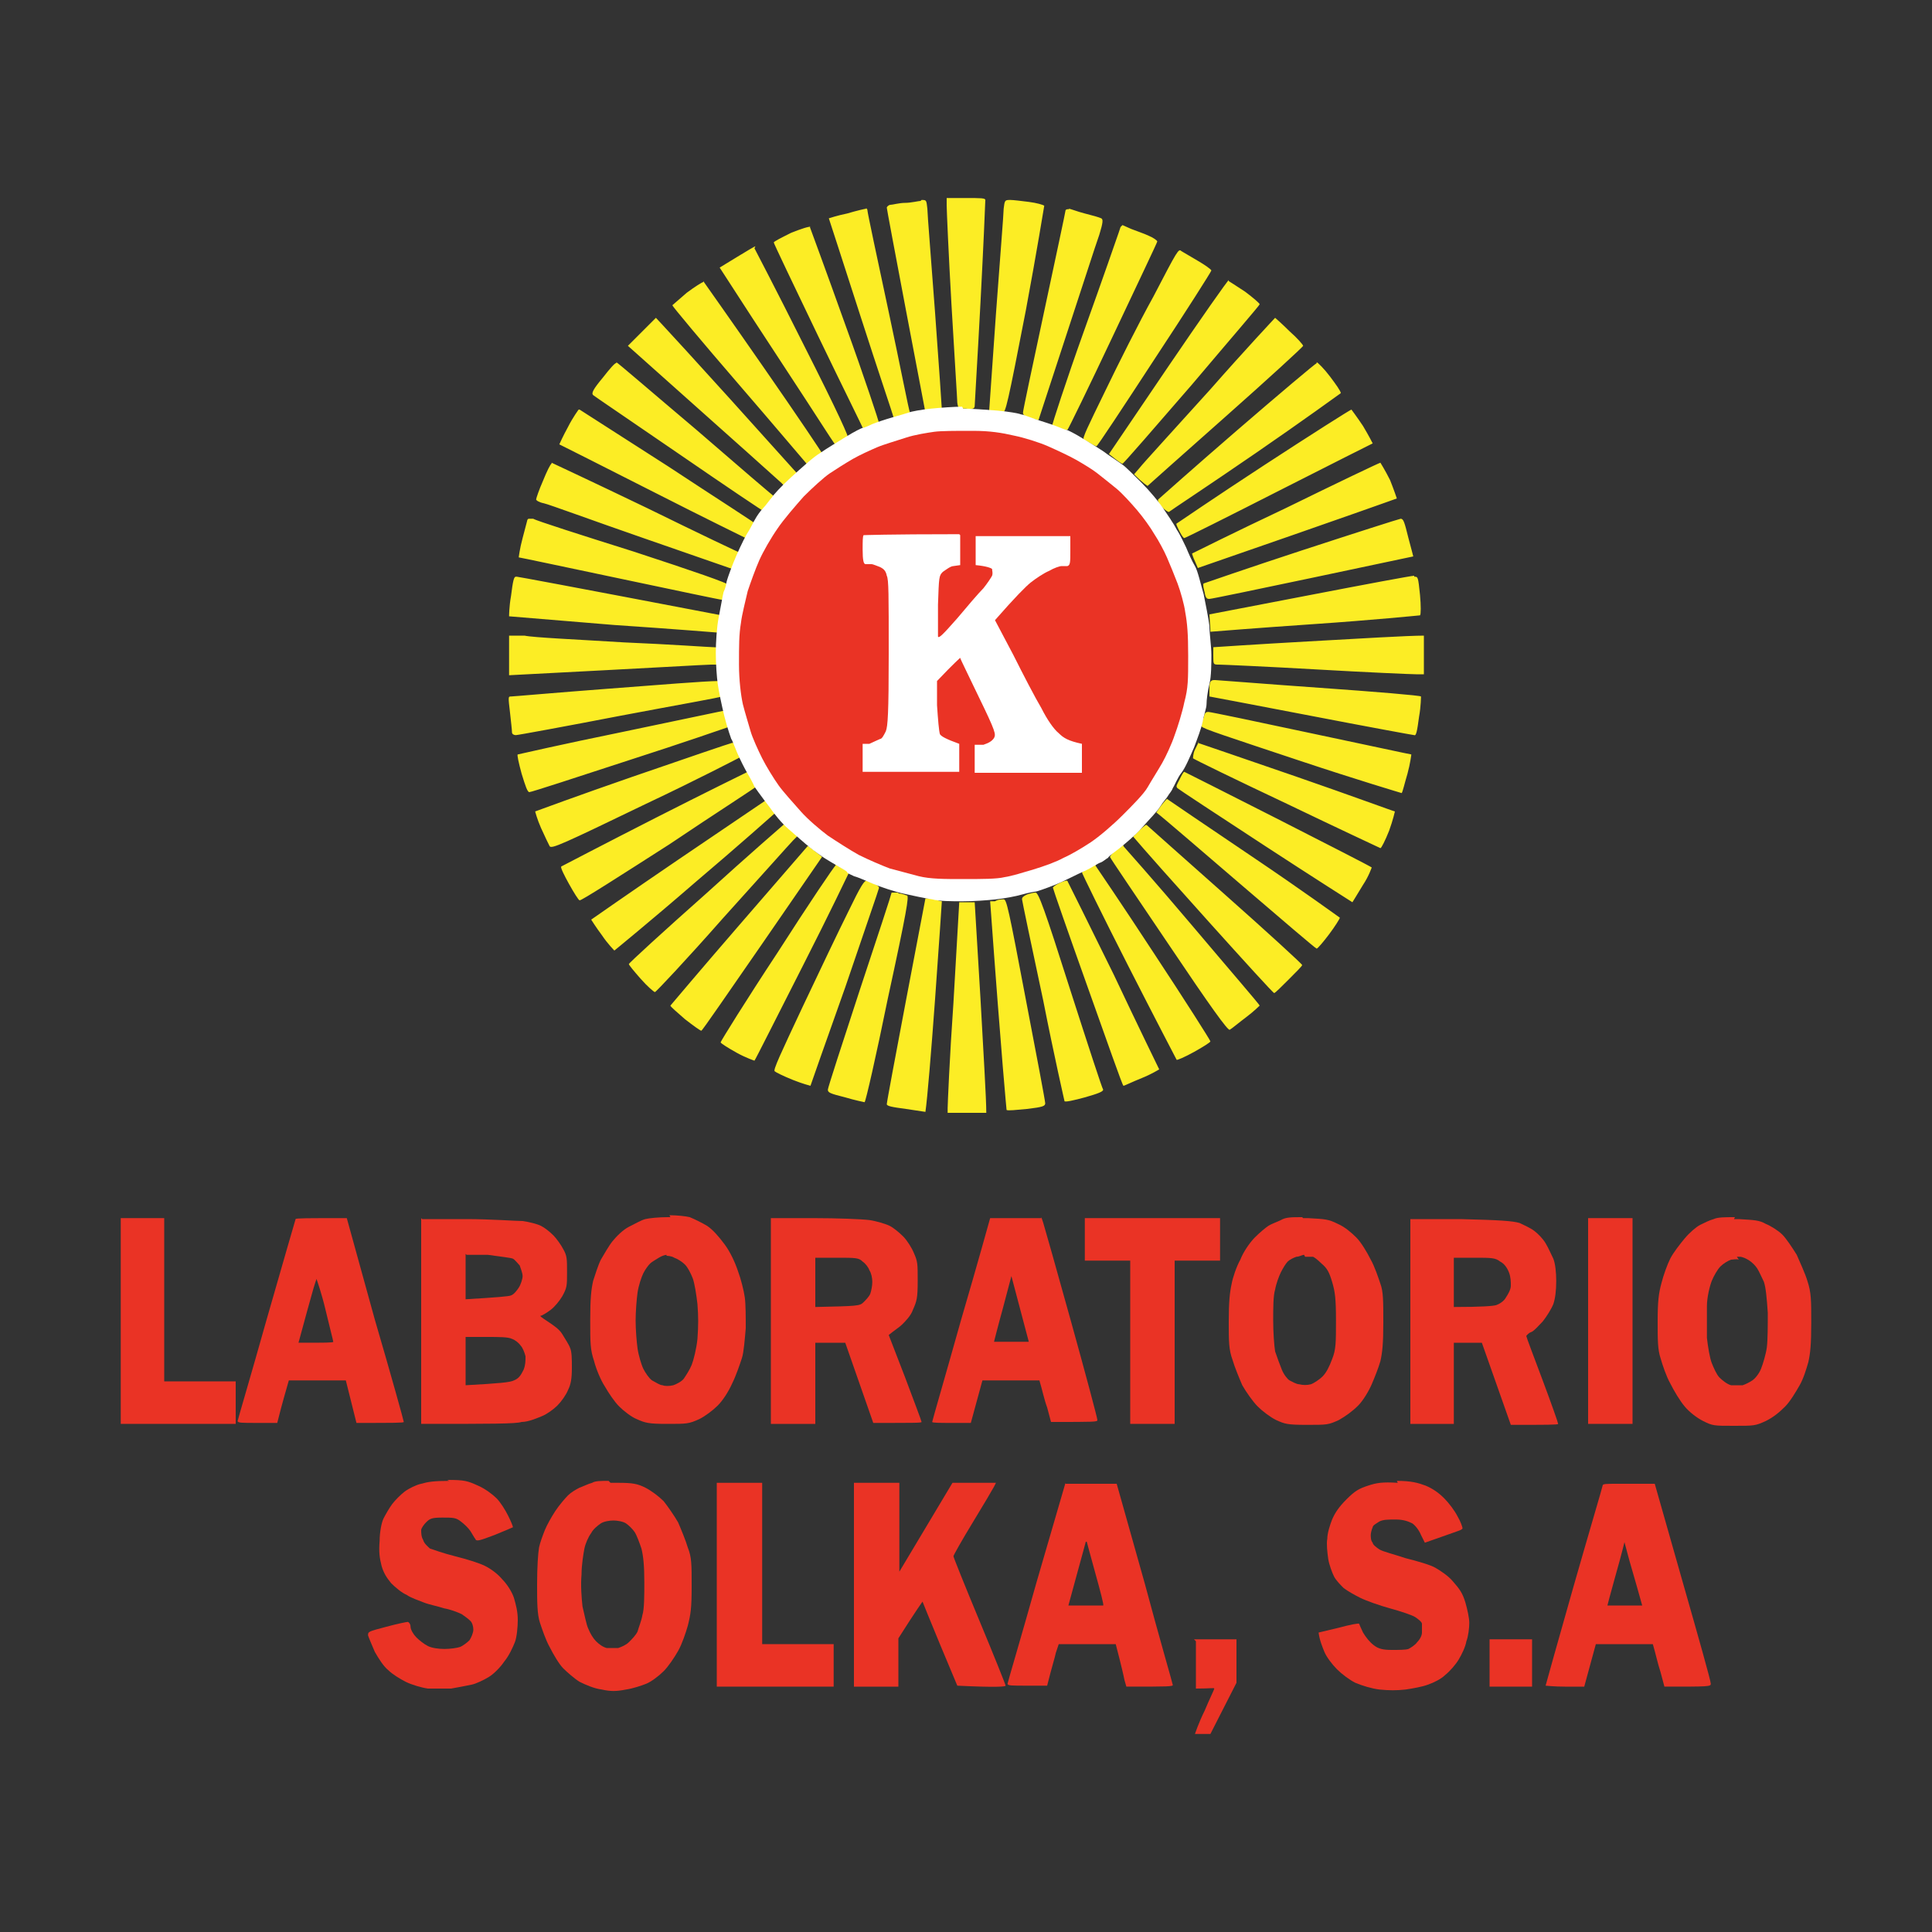 <svg xmlns="http://www.w3.org/2000/svg" xmlns:cc="http://creativecommons.org/ns#" xmlns:dc="http://purl.org/dc/elements/1.1/" xmlns:inkscape="http://www.inkscape.org/namespaces/inkscape" xmlns:rdf="http://www.w3.org/1999/02/22-rdf-syntax-ns#" xmlns:sodipodi="http://sodipodi.sourceforge.net/DTD/sodipodi-0.dtd" xmlns:svg="http://www.w3.org/2000/svg" viewBox="0 0 200 200"><rect x="0" y="0" width="200" height="200" fill="#333333" stroke="none"/><defs><style>      .cls-1 {        fill: #fced25;      }      .cls-2 {        fill: #ea3325;      }      .cls-3 {        fill: #fff;      }    </style></defs><g><g id="svg12" inkscape:export-filename="/home/leogg/Descargas/tempconvert/SUBIR/laboratorios_solka_sa.png" inkscape:export-xdpi="90" inkscape:export-ydpi="90" inkscape:version="1.1.2 (0a00cf5339, 2022-02-04)" sodipodi:docname="laboratorios_solka_sa.svg"><g><g><path id="path1732" class="cls-2" d="M167.5,153.6c-1.3,0-1.6,0-1.6.2,0,.1-1.4,4.8-3,10.4-1.6,5.6-2.9,10.3-2.9,10.3s.9.1,2,.1h2s1.2-4.4,1.2-4.4h5.9c.3,1,.5,2,.8,2.9l.4,1.5c4.6,0,4.8,0,4.8-.3s-1.3-4.9-2.9-10.5l-2.9-10.2c-1.8,0-3,0-3.8,0ZM168.1,159.4l.4,1.5c.2.8.7,2.4,1.5,5.3h-1.8c-1,0-1.8,0-1.8,0s.3-1.2.7-2.6c.4-1.4.8-2.9.9-3.3l.2-.8Z"></path><path id="path1728" class="cls-2" d="M110.3,153.5l-3,10.3c-1.6,5.7-3,10.4-3,10.5,0,.2.4.2,2,.2h2.1c.5-2,.8-2.9.9-3.4l.3-.9h5.9c.6,2.3.8,3.2.9,3.7l.2.7c4.3,0,4.9,0,4.8-.2,0-.1-1.4-4.9-2.9-10.5l-2.9-10.3h-5.3ZM112.5,159.6s.4,1.5.9,3.3c.5,1.8.9,3.3.8,3.3,0,0-.8,0-3.6,0l.9-3.3c.5-1.8.9-3.3.9-3.3Z"></path><path id="path1710" class="cls-2" d="M146,126.1v21.3s4.5,0,4.5,0v-8.4h2.9l3,8.5c3.7,0,4.9,0,4.9-.1s-.7-2.1-1.6-4.5c-.9-2.4-1.7-4.5-1.7-4.6,0,0,.2-.3.5-.4s.8-.7,1.2-1.1c.4-.5.9-1.3,1.1-1.8.2-.6.3-1.4.3-2.4,0-.9-.1-1.8-.3-2.3-.2-.4-.5-1.1-.8-1.6s-.8-1-1.2-1.3-1.1-.6-1.5-.8c-.7-.2-1.9-.3-6.1-.4h-5.2ZM150.5,130.2h2.1c1.8,0,2.2,0,2.7.4.4.2.7.6.9,1.1.2.5.2,1,.2,1.4,0,.4-.3.9-.5,1.2-.2.4-.7.7-1,.8-.3.1-1.5.2-4.4.2v-5.1Z"></path><path id="path1704" class="cls-2" d="M107.8,126.1c-4.1,0-5.3,0-5.3,0,0,0-1.3,4.7-3,10.5-1.6,5.7-3,10.5-3,10.6s.9.1,2,.1h2s1.2-4.4,1.2-4.4h5.9c.3,1,.5,2,.8,2.8l.4,1.5c4.6,0,4.8,0,4.8-.2s-1.2-4.7-2.7-10.1c-1.5-5.4-2.8-10-2.9-10.3l-.2-.6ZM104.7,132.1l1.8,6.8h-1.8c-1,0-1.8,0-1.8,0,0,0,.4-1.6.9-3.4l.9-3.4Z"></path><path id="path1684" class="cls-2" d="M179.6,126c-1,0-1.8,0-2.2.2-.4.1-1,.4-1.4.6-.4.2-1.1.8-1.6,1.4-.5.6-1.2,1.5-1.5,2.1s-.7,1.7-.9,2.5c-.3,1.1-.4,1.9-.4,4,0,1.9,0,2.9.3,3.8.2.7.6,1.9,1,2.6.4.8,1,1.8,1.5,2.4s1.3,1.2,1.9,1.5c1,.5,1.1.5,3.2.5s2.2,0,3.3-.5c.8-.4,1.4-.9,2-1.5.5-.5,1.1-1.5,1.5-2.2s.7-1.7.9-2.4c.2-.9.3-1.8.3-4.1s0-3.1-.4-4.3c-.2-.7-.8-2-1.1-2.7-.5-.8-1.1-1.7-1.5-2.1-.4-.4-1.2-.9-1.7-1.1-.7-.4-1.2-.4-2.8-.5-.2,0-.3,0-.5,0ZM179.8,130.1c0,0,.2,0,.3,0,.3,0,.7.2,1,.4s.6.5.8.8c.2.3.5,1,.7,1.4.2.6.3,1.7.4,3.2,0,1.3,0,2.8-.1,3.6-.1.7-.4,1.7-.6,2.2-.2.5-.6,1-.9,1.2-.3.2-.7.4-1,.5-.3,0-.8,0-1.2,0-.4-.1-.9-.5-1.2-.8-.3-.3-.6-1-.8-1.5s-.4-1.7-.5-2.6c0-1,0-2.4,0-3.3,0-.9.3-2.1.5-2.6s.6-1.2.9-1.5h0c.3-.3.8-.6,1.1-.7.2,0,.6-.1.8,0Z"></path><path id="path1680" class="cls-2" d="M134.8,126c-1.1,0-1.7,0-2.2.3-.4.2-1,.4-1.3.6s-.9.7-1.4,1.2c-.5.5-1.2,1.5-1.5,2.3-.4.7-.8,1.9-.9,2.5-.2.9-.3,1.9-.3,3.9,0,2.1,0,2.9.4,4,.2.7.7,1.9,1,2.6.4.7,1.1,1.7,1.6,2.2s1.3,1.1,1.9,1.4c.9.4,1.1.5,3.2.5s2.2,0,3.3-.5c.7-.4,1.4-.9,2-1.5.5-.5,1.1-1.5,1.4-2.2.3-.7.7-1.7.9-2.4.2-.9.3-1.8.3-4s0-3.2-.3-4c-.2-.6-.6-1.8-1-2.5-.4-.8-1-1.8-1.5-2.3-.5-.5-1.2-1.1-1.9-1.4-1-.5-1.3-.5-3.1-.6-.2,0-.4,0-.5,0ZM135.1,130.1c0,0,.1,0,.2,0,.2,0,.5,0,.6,0s.5.3.9.7c.6.5.8.9,1.1,1.9.3,1,.4,1.7.4,4s0,3-.4,4c-.3.8-.6,1.4-1,1.8-.3.3-.9.7-1.2.8-.4.1-.8.1-1.2,0-.3,0-.8-.3-1-.4-.2-.1-.6-.6-.8-1.1-.2-.5-.5-1.3-.7-1.9-.1-.6-.2-2-.2-3.2s0-2.6.2-3.2c.1-.6.4-1.4.6-1.8s.5-.9.7-1.1.6-.4.9-.5c.3,0,.6-.2.8-.2Z"></path><path id="path1718" class="cls-2" d="M63,153.3c-.8,0-1.4,0-1.7.2-.4.1-1,.4-1.3.5-.4.2-.9.5-1.2.8-.3.3-.9,1-1.3,1.6-.4.6-.9,1.5-1.1,2-.2.5-.5,1.3-.6,1.8-.1.6-.2,2-.2,3.8s0,3.1.3,4c.2.6.6,1.8,1,2.5.4.8,1,1.8,1.4,2.2.4.4,1.2,1.1,1.7,1.4.6.3,1.5.7,2.3.8.9.2,1.5.2,2.5,0,.7-.1,1.6-.4,2.1-.6.5-.2,1.3-.8,1.8-1.3s1.1-1.4,1.5-2.1c.4-.7.8-1.9,1-2.6.3-1.2.4-1.8.4-4.1s0-3-.4-4c-.2-.7-.7-1.9-1-2.6-.4-.7-1.1-1.7-1.5-2.2-.5-.5-1.3-1.1-1.9-1.4-.8-.4-1.3-.5-2.8-.5-.3,0-.6,0-.8,0ZM63.5,157.4c.4,0,1,.1,1.3.3.3.2.7.6.9.9.2.3.5,1.1.7,1.7.2.8.3,1.8.3,3.5,0,1.3,0,2.8-.2,3.4-.1.6-.4,1.3-.5,1.7-.2.4-.6.8-.9,1.1s-.8.5-1.1.6c-.3,0-.8,0-1.2,0-.4-.1-.8-.4-1.1-.7-.3-.3-.6-.8-.8-1.3-.2-.4-.4-1.5-.6-2.3-.1-.9-.2-2.2-.1-3.3,0-1,.2-2.2.3-2.7.1-.5.4-1.2.7-1.6.2-.4.7-.8,1-1s.9-.3,1.3-.3Z"></path><path id="path1700" class="cls-2" d="M79.8,126.1v21.3h4.6v-8.4h3.1c0,0,2.9,8.3,2.9,8.3,4.4,0,5,0,5-.1,0-.1-.8-2.2-1.7-4.6l-1.7-4.4c.6-.5,1.1-.8,1.4-1.1s.9-.9,1.1-1.5c.4-.9.5-1.2.5-3s0-2-.4-2.9c-.2-.5-.7-1.3-1.1-1.7-.4-.4-1-.9-1.4-1.1-.4-.2-1.4-.5-2.1-.6-.8-.1-3.3-.2-5.8-.2h-4.4ZM84.4,130.2h2.2c2,0,2.3,0,2.7.4.3.2.6.6.7.9.2.3.3.8.3,1.2s-.1.9-.2,1.2c-.1.3-.5.7-.7.9-.4.4-.6.4-5,.5v-5.1Z"></path><path id="path1694" class="cls-2" d="M43.6,126.1v21.3c7.2,0,9.8,0,10.4-.2.7,0,1.6-.4,2.1-.6.5-.2,1.2-.7,1.6-1.1.4-.4.9-1.1,1.1-1.6.3-.6.4-1.2.4-2.3,0-.9,0-1.7-.2-2.1-.1-.3-.5-.9-.8-1.4-.3-.5-.9-.9-1.5-1.3-.6-.4-.9-.6-.7-.6.1,0,.6-.3,1-.6.4-.3.9-.9,1.2-1.4.5-.9.5-1.1.5-2.5s0-1.7-.4-2.4c-.2-.4-.7-1.1-1-1.4-.4-.4-.9-.8-1.3-1-.4-.2-1.2-.4-1.9-.5-.7,0-3.3-.2-5.8-.2h-4.6ZM48.3,129.9h2.2c1.4.2,2.4.3,2.6.4.2.1.5.5.7.7.1.3.3.8.3,1.1s-.2.9-.4,1.2-.5.7-.8.8c-.2.1-1.4.2-4.7.4v-4.7ZM48.2,138.4h2.1c1.4,0,2.3,0,2.7.2.3.1.7.4.9.7.2.2.4.7.5,1.1,0,.5,0,.9-.2,1.4-.3.6-.5.9-1,1.1-.4.2-1.4.3-5,.5v-5Z"></path><path id="path1690" class="cls-2" d="M35.8,126.1c-4,0-5.2,0-5.2.1,0,0-1.4,4.8-3,10.4-1.6,5.7-3,10.4-3,10.5,0,.2.4.2,2,.2h2.1c.6-2.4.9-3.3,1-3.7l.2-.7h5.9l1.1,4.4c3.8,0,4.9,0,4.9-.1s-1.3-4.8-3-10.6l-2.9-10.5ZM32.8,132.5c0,0,.5,1.4.9,3.1.4,1.7.8,3.2.8,3.3s-.8.1-3.6.1l.9-3.3c.5-1.8.9-3.3,1-3.3Z"></path><path id="path1676" class="cls-2" d="M69.4,126c-.1,0-.2,0-.3,0-.9,0-1.9.1-2.3.2-.4.1-1.1.5-1.7.8s-1.3,1-1.7,1.5c-.4.5-.9,1.4-1.2,1.9-.3.6-.6,1.6-.8,2.2-.2.9-.3,1.8-.3,4,0,2.5,0,3.1.4,4.3.2.8.7,2,1.1,2.6.4.7,1,1.6,1.5,2.1.5.5,1.3,1.1,1.8,1.3.9.4,1.2.5,3.2.5s2.2,0,3.3-.5c.6-.3,1.4-.9,1.9-1.4.5-.5,1.1-1.4,1.5-2.3.4-.8.8-2,1-2.6s.3-2,.4-3.1c0-1.1,0-2.5-.1-3.2-.1-.7-.4-1.9-.7-2.7-.3-.9-.8-2-1.4-2.8-.6-.8-1.2-1.5-1.8-1.9-.5-.3-1.3-.7-1.8-.9-.4-.1-1.3-.2-2.1-.2h0ZM69,130c0,0,.5,0,.8.2.3.1.8.4,1.1.7s.6.9.8,1.4.4,1.8.5,2.7c.1,1.3.1,2.2,0,3.6-.1,1-.4,2.2-.6,2.7-.2.5-.6,1.1-.8,1.4s-.8.6-1.1.7c-.4.1-.9.1-1.1,0-.3,0-.7-.3-1.1-.5-.3-.2-.7-.8-.9-1.2-.2-.4-.5-1.4-.6-2.1s-.2-2-.2-2.9.1-2.2.2-2.9.4-1.6.6-2c.2-.4.5-.8.7-1,.2-.2.6-.4.9-.6s.7-.3.8-.3Z"></path><path id="path1738" class="cls-2" d="M154.2,169.7h4.4v4.9h-4.4v-4.9Z"></path><path id="path1736" class="cls-2" d="M123.6,169.7h4.4v4.5s-2.7,5.3-2.7,5.3h-.8c-.5,0-.8,0-.8,0s.4-1.2,1-2.4c.5-1.2,1-2.2,1-2.3s-.4,0-1.9,0v-4.9Z"></path><path id="path1726" class="cls-2" d="M88.5,153.5h4.6v9.2c0,0,5.5-9.2,5.5-9.2h4.5s-.2.4-.2.4c-.1.2-1.1,1.9-2.2,3.7s-2,3.4-2,3.5,1.2,3.1,2.7,6.7c1.5,3.6,2.7,6.6,2.7,6.7s-.9.2-5,0l-1.8-4.3c-1-2.4-1.8-4.4-1.8-4.4,0,0-.6.8-2.5,3.8v5h-4.6v-21.1Z"></path><path id="path1724" class="cls-2" d="M74.2,153.5h4.7v16.7h7.4v4.4h-12.1v-21.1Z"></path><path id="path1722" class="cls-2" d="M144.6,153.3c1.5,0,2.2.2,3,.5.7.3,1.3.7,1.9,1.3.5.5,1.1,1.3,1.4,1.9.3.5.5,1.1.5,1.2s-.2.2-.5.3-1.1.4-3.4,1.2l-.4-.8c-.2-.5-.6-1-.9-1.2-.4-.2-.9-.4-1.7-.4-.8,0-1.3,0-1.7.2-.3.2-.7.4-.7.6-.1.2-.2.6-.2.8s0,.6.2.8c0,.2.4.5.7.7s1.5.5,2.7.9c1.2.3,2.6.7,3.1,1s1.3.8,1.8,1.4c.7.8,1,1.2,1.3,2.2.2.7.4,1.6.4,2.1s-.1,1.4-.3,1.9c-.1.6-.5,1.4-.8,1.9-.3.5-.9,1.2-1.4,1.6-.4.4-1.2.8-1.8,1-.5.2-1.6.4-2.3.5-.9.1-1.7.1-2.7,0-.8-.1-1.8-.4-2.5-.7-.6-.3-1.4-.9-1.9-1.4-.5-.5-1.1-1.3-1.3-1.8-.2-.5-.5-1.2-.6-2l2.1-.5c1.1-.3,2.1-.5,2.1-.4,0,0,.2.5.4.9.3.5.7,1,1.1,1.3.5.4,1,.5,1.9.5.7,0,1.4,0,1.7-.1.2-.1.7-.4.9-.7.3-.3.5-.7.5-1,0-.3,0-.7,0-.9,0-.2-.4-.5-.7-.7s-1.5-.6-2.6-.9c-1.1-.3-2.5-.8-3.1-1.1-.6-.3-1.3-.7-1.7-1-.3-.3-.8-.8-1-1.2-.2-.4-.5-1.2-.6-1.8-.1-.7-.2-1.6-.1-2.1,0-.6.3-1.5.5-2,.3-.7.7-1.3,1.5-2.1.9-.9,1.3-1.1,2.2-1.4.9-.3,1.5-.4,3.1-.3h0Z"></path><path id="path1716" class="cls-2" d="M46.3,153.2c1.8,0,2.1.1,3.2.6.7.3,1.5.9,1.9,1.3.4.4.9,1.2,1.2,1.8.3.6.5,1.1.5,1.2,0,0-.9.4-1.9.8-1.6.6-1.9.7-2,.4-.1-.1-.3-.5-.5-.8s-.6-.7-1-1c-.5-.4-.8-.4-1.9-.4-1.1,0-1.3.1-1.7.5-.2.2-.5.6-.5.8,0,.2,0,.7.2,1,.1.4.5.7.7.9.3.1,1.4.5,2.6.8,1.2.3,2.5.7,3.1,1,.6.3,1.3.8,1.8,1.4.5.5,1,1.3,1.2,1.9.2.7.4,1.4.4,2.3,0,.7-.1,1.8-.3,2.3-.2.5-.6,1.4-1.1,2-.4.6-1.1,1.3-1.6,1.6-.5.3-1.3.7-1.8.8-.5.1-1.5.3-2.1.4-.6,0-1.7,0-2.4,0-.7-.1-1.7-.4-2.3-.7s-1.4-.8-1.8-1.2c-.5-.4-1-1.2-1.4-1.9-.3-.7-.6-1.4-.7-1.7,0-.4,0-.4,1.9-.9,1.1-.3,2.1-.5,2.2-.5s.3.2.3.5c0,.3.3.8.6,1.1.3.3.8.7,1.2.9.4.2,1.1.3,1.7.3s1.3-.1,1.6-.2c.3-.1.8-.5,1-.7.2-.3.4-.8.4-1.1s-.1-.7-.3-.9c-.2-.2-.6-.5-.9-.7-.4-.2-1.2-.5-1.8-.6-.6-.2-1.6-.4-2.1-.6-.5-.2-1.4-.5-1.8-.8-.5-.2-1.2-.8-1.6-1.2-.5-.6-.8-1.1-1-1.8-.2-.8-.3-1.4-.2-2.6,0-.9.2-1.9.4-2.3.2-.4.6-1.1.9-1.5.3-.4.9-1,1.3-1.3.4-.3,1.2-.7,1.7-.8.7-.2,1.3-.3,2.9-.3h0Z"></path><path id="path1714" class="cls-2" d="M164.4,126.1h4.6v21.3h-4.6v-21.3Z"></path><path id="path1708" class="cls-2" d="M112.2,126.1h14.1v4.4h-4.7v16.9h-4.6v-16.9h-4.7v-4.4Z"></path><path id="path1688" class="cls-2" d="M12.4,126.1h4.6v16.9h7.4v4.4h-11.9v-21.3Z"></path></g><g><path id="Path_0" class="cls-1" d="M98,20.5h2c1.5,0,2,0,2,.2s-.2,4.9-.5,10.6-.6,10.5-.6,10.7c0,.3-.2.4-.9.3-.8,0-.8,0-.9-.6,0-.3-.3-4.9-.6-10.1-.3-5.2-.5-9.9-.5-10.3v-.8ZM95.4,20.7c.5,0,.5,0,.6.9,0,.5.4,5.4.8,10.8.4,5.4.7,9.9.7,10,0,0-.4.2-1.7.3l-2-10.5c-1.1-5.8-2-10.6-2-10.7s.2-.3.4-.3c.2,0,.9-.2,1.5-.2.6,0,1.4-.2,1.6-.2ZM104.6,20.7c.3,0,1.1.1,1.9.2.8.1,1.5.3,1.6.4,0,0-.8,4.9-1.9,10.8-1.9,9.8-2.1,10.6-2.4,10.6s-.6,0-1.4-.2l.7-10c.4-5.5.8-10.4.8-10.9.1-.8.1-.9.6-.9h0ZM89.6,21.5c0,0,.2.1.2.3,0,.2,1,4.9,2.2,10.5,1.2,5.6,2.1,10.3,2.2,10.4,0,.2-.3.3-.8.5-.7.2-.8.2-.9,0,0-.1-1.6-4.8-3.4-10.4-1.8-5.6-3.3-10.2-3.3-10.2s.9-.3,1.9-.5c1-.3,1.9-.5,2-.5ZM110.6,21.6c.2,0,.9.3,1.7.5s1.5.4,1.7.5c.2.1.2.4-.2,1.7-.3.8-1.8,5.5-6.3,19.2l-.8-.2c-.6-.2-.8-.3-.8-.6,0-.2,1-4.9,2.2-10.5,1.2-5.6,2.2-10.3,2.2-10.4,0-.1.2-.2.4-.1ZM83.8,23.4c0,0,1.7,4.6,3.7,10.2,2,5.5,3.5,10.1,3.5,10.2s-.3.3-.7.5c-.5.2-.8.3-.9.2,0-.1-2.2-4.5-4.7-9.7-2.5-5.2-4.6-9.6-4.6-9.7,0-.1.8-.5,1.8-1,1-.4,1.9-.7,2-.6ZM116.2,23.3l.9.4c.5.2,1.4.5,1.8.7.5.2.9.5.9.6s-2.1,4.5-4.6,9.8c-2.5,5.3-4.6,9.6-4.7,9.7,0,0-.4,0-.8,0-.4-.1-.7-.3-.8-.4,0-.1,1.4-4.5,3.3-9.8,1.9-5.3,3.5-9.9,3.6-10.2l.2-.6ZM78.1,25.7s2.3,4.4,5,9.8c3.8,7.5,4.8,9.8,4.7,9.9-.1,0-.5.3-.8.4-.4.2-.6.2-.7,0-.1-.1-2.2-3.4-4.7-7.2-2.5-3.8-5.1-7.8-7.1-10.9l1.8-1.1c1-.6,1.8-1.1,1.9-1.1ZM122.3,26c.2.1,1,.6,1.7,1s1.4.9,1.4,1-2.6,4.2-5.9,9.2c-3.2,4.9-5.9,9-6,9,0,0-.3-.1-.6-.3s-.6-.3-.7-.4c-.2-.1.4-1.3,2.2-5,1.3-2.7,3.5-7.1,5-9.8,2.5-4.8,2.6-5,2.9-4.7ZM72.8,29.1c0,0,2.9,4.1,6.3,9,3.4,4.9,6.1,8.9,6.1,9s-.3.3-.7.6c-.6.5-.8.5-1,.3-.1-.1-3.3-3.9-7.1-8.3s-6.8-8-6.8-8.1c0,0,.7-.6,1.5-1.3.8-.6,1.6-1.1,1.7-1.1ZM127.2,29.1c0,0,.8.5,1.7,1.1.8.6,1.5,1.2,1.5,1.3s-3.2,3.8-7,8.3c-3.9,4.5-7.1,8.2-7.2,8.2-.1,0-.4-.2-1.4-1l6.1-9c3.4-5,6.2-9,6.3-9ZM67.9,32.9c0,0,3.4,3.6,14.7,16.2l-1.3,1.3-.4-.4c-.2-.2-3.9-3.5-15.9-14.2l1.4-1.4c.8-.8,1.5-1.5,1.5-1.5ZM132,32.9c0,0,.7.6,1.5,1.4.8.7,1.4,1.4,1.4,1.5s-3.6,3.4-8,7.3c-4.4,3.9-8,7.1-8.1,7.2,0,0-.4-.2-1.4-1.2l.6-.7c.3-.4,3.6-4,7.3-8.1,3.6-4.1,6.7-7.4,6.7-7.4h0ZM63.8,37.5c.1,0,3.8,3.2,8.3,7,4.4,3.8,8.1,7,8.2,7,0,0-.2.4-.4.8-.3.4-.6.7-.7.7-.1,0-4.1-2.7-8.9-6-4.8-3.3-8.8-6-8.9-6.1-.2-.2,0-.6,1-1.8.7-.9,1.3-1.6,1.4-1.5ZM136.3,37.5c.1,0,.8.7,1.4,1.5.6.8,1.1,1.5,1.1,1.7,0,0-4,2.9-8.8,6.2s-8.9,6-9,6.1c-.1,0-.4-.2-.7-.5-.3-.3-.5-.7-.4-.8,0,0,3.7-3.3,8.1-7.1,4.4-3.8,8.2-7,8.3-7ZM60,42.4c0,0,4.2,2.7,9.2,5.9,5,3.3,9.1,5.9,9.1,6,0,0-.1.4-.4.8-.2.4-.5.7-.5.7s-4.5-2.2-9.8-4.9c-5.3-2.7-9.7-4.9-9.7-4.9,0,0,.4-.9.9-1.8.5-1,1.1-1.8,1.1-1.8ZM139.9,42.4c0,0,.6.8,1.2,1.7.6,1,1,1.8,1,1.8,0,0-4.4,2.2-9.7,4.9-5.3,2.7-9.7,4.9-9.8,4.9s-.3-.3-.5-.7c-.2-.4-.4-.8-.3-.8,0,0,4.1-2.8,9-6,4.9-3.2,9-5.8,9.1-5.8ZM57.1,47.9c0,0,4.5,2.1,9.9,4.7,5.3,2.6,9.7,4.7,9.8,4.7,0,0-.1.4-.7,1.7l-9.5-3.3c-5.2-1.8-9.8-3.5-10.3-3.6-.5-.1-.8-.3-.8-.4s.3-1,.7-1.9c.4-1,.8-1.8.9-1.8ZM142.9,47.9c0,0,.5.8,1,1.8.4,1,.7,1.9.7,1.9,0,0-4.7,1.7-20.6,7.2l-.3-.7c-.2-.4-.3-.8-.3-.8,0,0,4.4-2.2,9.7-4.7,5.3-2.6,9.7-4.7,9.8-4.7ZM54.7,53.7h.5c.3.2,5,1.7,10.4,3.4,6.1,2,9.9,3.3,9.9,3.5,0,.1,0,.5-.2.9-.1.4-.3.6-.5.6-.2,0-4.9-1-10.6-2.2-5.7-1.2-10.4-2.2-10.5-2.2,0,0,.1-.9.4-2l.5-1.9ZM145,53.7c.3,0,.4.4.8,2,.3,1.1.5,1.9.5,1.9,0,0-4.7,1-10.4,2.2-5.7,1.2-10.5,2.2-10.7,2.2-.2,0-.4,0-.5-.7-.1-.4-.2-.8-.1-.9,0,0,4.6-1.6,10.1-3.4,5.5-1.8,10.2-3.3,10.3-3.3ZM53.5,59.7c.1,0,5,.9,21.2,4v.9c0,.5-.1.9-.2.9,0,0-4.9-.4-10.9-.8-6-.5-10.9-.9-10.9-.9,0,0,0-1,.2-2.1.2-1.6.3-2,.5-2ZM146.4,59.7c.4,0,.4,0,.6,1.9.1,1.1.1,2,0,2.1,0,0-5,.5-10.9.9-5.9.4-10.8.8-10.8.8,0,0,0-.4-.1-1.8l10.4-2c5.7-1.1,10.5-2,10.8-2ZM52.7,65.8h1.6c.9.2,5.5.4,10.3.7,4.8.2,8.9.5,9.3.5.6,0,.6.1.6,1.8h-.9c-.5,0-5.4.3-20.9,1.1v-2.1s0-2.1,0-2.1ZM147.4,65.8v4h-.8c-.5,0-5.1-.2-10.3-.5-5.2-.3-9.8-.5-10.1-.5-.6,0-.6,0-.6-.9,0-.5,0-.9,0-.9,0,0,4.4-.3,9.8-.6s10.3-.6,12-.6ZM74.6,70.4v.8c.1.5.2.8.1.9s-4.7.9-10.5,2c-5.7,1.1-10.6,2-10.8,2s-.4-.1-.4-.3-.1-1.1-.2-2c-.2-1.7-.2-1.7.1-1.7.2,0,4.7-.4,10-.8,5.3-.4,10.1-.8,11.5-.8h0ZM125.8,70.4c.2,0,5.1.4,10.8.8s10.5.8,10.5.9c0,0,0,1-.2,2.1-.2,1.5-.3,2-.5,1.9-.1,0-5-.9-10.7-2s-10.5-2-10.5-2c0,0,0-.4,0-.9,0-.7.2-.8.5-.8ZM75,73.6l.2.8c.1.4.2.9.1.9,0,0-4.6,1.6-10.2,3.4-5.5,1.8-10.1,3.3-10.3,3.3-.2,0-.4-.6-.8-1.9-.3-1.1-.5-2-.4-2,0,0,4.8-1.1,10.7-2.3l10.5-2.2ZM125.1,73.7c.2,0,5,1,10.6,2.2,5.7,1.2,10.3,2.2,10.4,2.2,0,0-.1.9-.4,2-.3,1-.5,1.9-.6,2,0,0-4.7-1.4-10.4-3.3-7.5-2.5-10.3-3.4-10.3-3.6s0-.5.2-.9c.1-.5.2-.6.5-.6ZM75.9,76.9c.2,0,.4.2.5.7.1.4.2.7.2.8,0,0-4.4,2.3-9.7,4.8-8.7,4.2-9.8,4.7-10,4.4-.1-.2-.5-1-.9-1.9-.4-.9-.6-1.7-.6-1.7,0,0,4.6-1.7,10.1-3.6,5.5-1.9,10.2-3.5,10.3-3.5ZM124,76.9c0,0,4.7,1.6,10.2,3.5,5.5,1.9,10.1,3.6,10.2,3.6,0,0-.2.9-.6,2-.4,1-.8,1.8-.9,1.8,0,0-4.5-2.1-9.7-4.6-5.3-2.5-9.6-4.6-9.7-4.7,0,0,0-.5.2-.9.2-.4.4-.8.4-.8h0ZM77.4,79.9s.2.3.5.7c.2.4.4.7.4.8s-4.1,2.7-9,6c-5,3.2-9.2,5.9-9.3,5.8-.1,0-.6-.8-1.1-1.7-.5-.9-.9-1.7-.8-1.8,0,0,4.4-2.3,9.7-5,5.3-2.7,9.6-4.8,9.6-4.8ZM122.6,79.9c0,0,4.4,2.2,9.7,4.9,5.3,2.7,9.6,4.9,9.7,5,0,0-.3.9-.9,1.8-.6,1-1.1,1.8-1.1,1.8,0,0-4.1-2.6-9-5.8-4.9-3.2-9-5.9-9.1-6-.2-.2-.1-.3.2-.9.2-.4.4-.8.5-.8h0ZM79.1,82.7l.6.7c.3.4.6.7.5.8,0,0-3.7,3.3-8.3,7.2-4.5,3.9-8.3,7-8.3,7,0,0-.7-.7-1.3-1.6-.6-.8-1.1-1.6-1.1-1.6s4-2.8,9-6.2l9-6.1ZM120.8,82.7c0,0,4.1,2.8,9,6.1,4.9,3.3,8.9,6.2,8.9,6.2,0,.1-.5.9-1.1,1.7-.6.8-1.2,1.5-1.3,1.5s-3.6-3-7.8-6.6c-4.2-3.6-7.9-6.8-8.8-7.5l.5-.7c.3-.4.6-.7.6-.7ZM81.3,85.3s.4.3,1.3,1.2l-.5.5c-.3.3-3.5,3.9-7.3,8.1-3.7,4.2-6.9,7.6-7,7.6s-.8-.6-1.5-1.4c-.7-.8-1.2-1.4-1.2-1.5s3.6-3.4,8-7.3c4.4-4,8.1-7.2,8.1-7.2ZM118.7,85.4c0,0,3.7,3.3,8.1,7.2,4.4,3.9,8,7.2,8,7.3s-.6.7-1.4,1.5-1.4,1.4-1.5,1.4c-.1,0-3.1-3.3-6.7-7.3-3.6-4-6.8-7.6-7.9-8.9l.6-.6c.3-.3.7-.6.7-.6ZM83.7,87.6s.4.3,1.4,1.1l-6.2,9c-3.4,4.9-6.2,9-6.3,9s-.8-.5-1.7-1.2c-.8-.7-1.5-1.3-1.5-1.4,0,0,3.2-3.8,7.1-8.3,3.9-4.5,7.1-8.2,7.1-8.2ZM116.3,87.6c0,0,3.3,3.7,7.1,8.2,3.8,4.5,7,8.2,7,8.3,0,0-.6.6-1.4,1.2-.8.6-1.5,1.2-1.7,1.3-.2.1-2-2.4-6.3-8.8-3.3-4.9-6.1-9-6.1-9.1,0,0,.2-.4.6-.7.4-.3.7-.5.8-.5h0ZM86.5,89.5s.4.2.7.4c.4.2.7.4.7.4,0,0-2.1,4.4-4.8,9.7-2.7,5.3-4.9,9.7-5,9.8,0,0-.9-.3-1.8-.8-.9-.5-1.7-1-1.7-1.1,0-.1,2.6-4.3,5.9-9.3,3.2-5,5.9-9,6-9h0ZM113.4,89.6s2.8,4.1,6,9c3.3,5,5.9,9.1,5.9,9.2s-.8.6-1.7,1.1c-.9.5-1.8.9-1.8.8,0,0-2.3-4.4-5-9.7-2.7-5.3-4.8-9.6-4.8-9.7,0,0,.3-.2.7-.5.4-.2.7-.4.8-.4ZM89.7,91.2c.2,0,.5.2.8.3.3.1.5.3.5.4s-1.6,4.7-3.5,10.3c-2,5.6-3.6,10.2-3.6,10.2,0,0-.8-.2-1.8-.6s-1.8-.8-1.9-.9c-.2-.1.6-1.8,2.9-6.7,1.7-3.6,3.8-8,4.7-9.8,1.3-2.7,1.7-3.3,1.9-3.2ZM110.5,91.2c0,0,2.2,4.4,4.8,9.7,2.5,5.3,4.7,9.8,4.7,9.8s-.8.5-1.8.9-1.8.8-1.9.8-1.7-4.6-3.7-10.2c-2-5.6-3.6-10.2-3.6-10.3s.3-.3.7-.5c.4-.2.8-.3.8-.2ZM93.1,92.5c.3,0,.7.2.8.2.2.1,0,1.5-2,10.7-1.2,5.9-2.3,10.7-2.4,10.7,0,0-1-.2-2-.5-1.6-.4-1.8-.5-1.8-.8,0-.2,1.5-4.8,3.3-10.3,1.8-5.4,3.3-10,3.3-10.1,0,0,.3,0,.6,0ZM107.2,92.4c.3,0,.9,1.6,3.6,10.1,1.8,5.6,3.3,10.2,3.4,10.3,0,.2-.5.4-1.9.8-1.1.3-2,.5-2.1.4,0,0-1.1-4.8-2.2-10.4-1.2-5.6-2.2-10.4-2.2-10.5,0-.2.1-.3.5-.5.3-.1.7-.2.9-.2ZM95.8,93h.8c.4.2.8.3.9.3,0,0-.3,4.6-.7,10.1-.4,5.5-.8,10.3-1,11.7l-2-.3c-1.5-.2-2-.3-2-.5s.9-5,2-10.8l2-10.5ZM103.9,93.1c.3,0,.5.9,2.3,10.4,1.1,5.7,2,10.5,2,10.7,0,.3-.2.4-1.9.6-1.1.1-2,.2-2.1.1,0,0-.5-5-1.7-21.6h.5c.3-.2.7-.2.9-.2h0ZM99.1,93.4h1.8c0,.1.6,10,.6,10,.3,5.5.6,10.3.6,11.8h-4v-.5c0-.3.2-5.2.6-10.9l.6-10.4Z"></path><path id="Path_2" class="cls-3" d="M99.7,42.3c.7,0,2.3.1,3.5.2,1.2.1,2.3.3,2.5.4.2,0,.9.3,1.5.5.6.2,1.6.5,2.1.7.5.2,1,.4,1.1.4s.9.4,1.7.9,2,1.2,2.5,1.6c.6.4,1.3.9,1.6,1.1.3.2,1.2,1.1,2,1.9.8.8,1.8,2,2.2,2.6s1.1,1.6,1.4,2.2c.4.6.8,1.5,1,1.9.2.5.6,1.4.9,1.9s.6,1.9.9,2.9c.2,1,.5,2.5.6,3.3,0,.8.2,2.1.2,3,0,.9,0,2.2-.2,3s-.3,1.7-.3,2.1c0,.4-.3,1.2-.4,1.8s-.6,1.9-.9,2.7c-.4.9-.9,2.1-1.3,2.6s-.7,1.3-.9,1.6c-.1.3-.4.6-.5.8-.1.2-.5.6-.8,1.1s-1.2,1.4-1.9,2.2c-.7.8-1.8,1.7-2.3,2.1-.5.4-1.1.8-1.2,1-.2.1-.5.4-.8.5-.3.1-1,.6-1.7.9s-2,1-3,1.4c-1,.4-1.9.7-2,.7s-.7.1-1.4.3c-.7.2-1.8.4-2.7.5s-2.3.2-3.4.2-2.5,0-3.2-.2c-.7-.1-2.1-.4-3-.6s-2.4-.7-3.1-1c-.7-.3-1.6-.7-2-.8-.4-.2-.7-.3-.7-.4s-.4-.3-.9-.6c-.5-.3-1.2-.7-1.5-.9-.3-.2-1-.7-1.5-1.1-.5-.4-1.5-1.3-2.2-1.9s-1.5-1.6-1.9-2.2c-.4-.5-.9-1.2-1.2-1.6s-.5-.7-.5-.8c0,0-.3-.6-.6-1.1-.3-.5-.8-1.5-1.1-2.2s-.5-1.3-.6-1.4c0,0-.4-1.1-.7-2.3-.3-1.2-.6-2.7-.7-3.4-.1-.7-.2-2.1-.2-3.2s.1-2.7.3-3.7c.2-1,.4-2.2.5-2.6.2-.4.3-.9.3-1s.3-1,.7-2c.4-1,1-2.3,1.4-3,.4-.6.7-1.3.9-1.6.1-.2.5-.8.8-1.1s.7-.9.9-1.1c.1-.2,1-1.2,2-2.1,1-.9,2.3-2.1,3-2.5.7-.5,1.9-1.2,2.7-1.7.8-.5,1.6-.9,1.7-.9s.6-.2,1-.4c.5-.2,1.4-.5,2.1-.7s1.4-.4,1.7-.5c.2-.1,1.3-.3,2.3-.4,1-.1,2.4-.2,3.2-.2h0Z"></path><path id="Path_3" class="cls-2" d="M100.7,44.6c1.8,0,3,.2,4.3.5,1,.2,2.6.7,3.5,1.1.9.4,2.2,1,2.9,1.4s1.7,1,2.2,1.4c.5.4,1.4,1.1,2,1.6.6.5,1.5,1.5,2.1,2.2.6.7,1.4,1.8,1.8,2.5.4.6,1,1.7,1.3,2.4.3.7.8,1.9,1.1,2.7s.7,2.2.8,3c.2,1.1.3,2.2.3,4.5,0,2.5,0,3.3-.4,4.8-.2,1-.7,2.6-1,3.4-.3.9-.9,2.2-1.3,2.9-.4.7-1.1,1.8-1.5,2.5s-1.6,1.9-2.6,2.9c-1,1-2.4,2.2-3.3,2.8s-2.1,1.3-2.8,1.6c-.7.4-2.1.9-3.1,1.2s-2.3.7-3,.8c-.8.2-2.4.2-4.3.2s-3.4,0-4.6-.3c-.8-.2-2.2-.6-3-.8-.8-.3-2.2-.9-3.2-1.4-.9-.5-2.3-1.4-3.2-2-.8-.6-2.1-1.7-2.8-2.5-.7-.8-1.8-2-2.3-2.7s-1.3-2-1.7-2.8c-.4-.8-1-2.1-1.2-2.8-.2-.7-.6-2-.8-2.8-.2-.9-.4-2.5-.4-4.1,0-2,0-3.1.2-4.3.1-.9.5-2.4.7-3.3.3-.9.8-2.3,1.2-3.2.4-.9,1.2-2.3,1.9-3.3.6-.9,1.9-2.4,2.7-3.3.9-.9,2.1-2,2.7-2.4s1.7-1.1,2.4-1.5c.7-.4,1.8-.9,2.5-1.2.7-.3,2.1-.7,3-1s2.2-.5,2.9-.6c.7-.1,2.3-.1,3.7-.1h0Z"></path><path id="Path_4" class="cls-3" d="M99.4,55.4v3.1c0,0-.7.1-.7.1-.3,0-.8.4-1.1.6-.4.4-.4.5-.5,3.4,0,1.6,0,3.1,0,3.3.1.2.5-.2,2-1.9,1-1.2,2.2-2.6,2.7-3.1.4-.5.8-1.1.9-1.3.1-.3,0-.5,0-.7-.1-.1-.6-.3-1.7-.4v-3h9.8v1.5c0,1.2,0,1.5-.3,1.6-.1,0-.4,0-.6,0s-.8.2-1.3.5c-.5.2-1.4.8-1.9,1.2s-1.6,1.5-3.7,3.9l1.9,3.6c1,2,2.3,4.5,2.9,5.5.6,1.2,1.3,2.2,1.8,2.6.5.5,1,.8,2.4,1.1v3h-11.1v-2.9h.9c.6-.2.9-.4,1.1-.7.2-.4.2-.6-1.6-4.3-1-2.1-1.9-3.9-1.9-4,0,0-.6.5-2.4,2.4v2.5c.1,1.5.2,2.7.3,3,.1.2.6.5,2,1v2.9h-10v-2.9h.7c.4-.2.9-.4,1.1-.5.2,0,.4-.4.6-.8.2-.5.3-1.8.3-8s0-7.7-.2-8.1c-.1-.5-.3-.7-.7-.9-.3-.1-.7-.3-.9-.3s-.5,0-.6,0c-.2,0-.3-.4-.3-1.5,0-.8,0-1.4.1-1.5,0,0,2.4-.1,9.9-.1h0Z"></path></g></g></g></g></svg>
